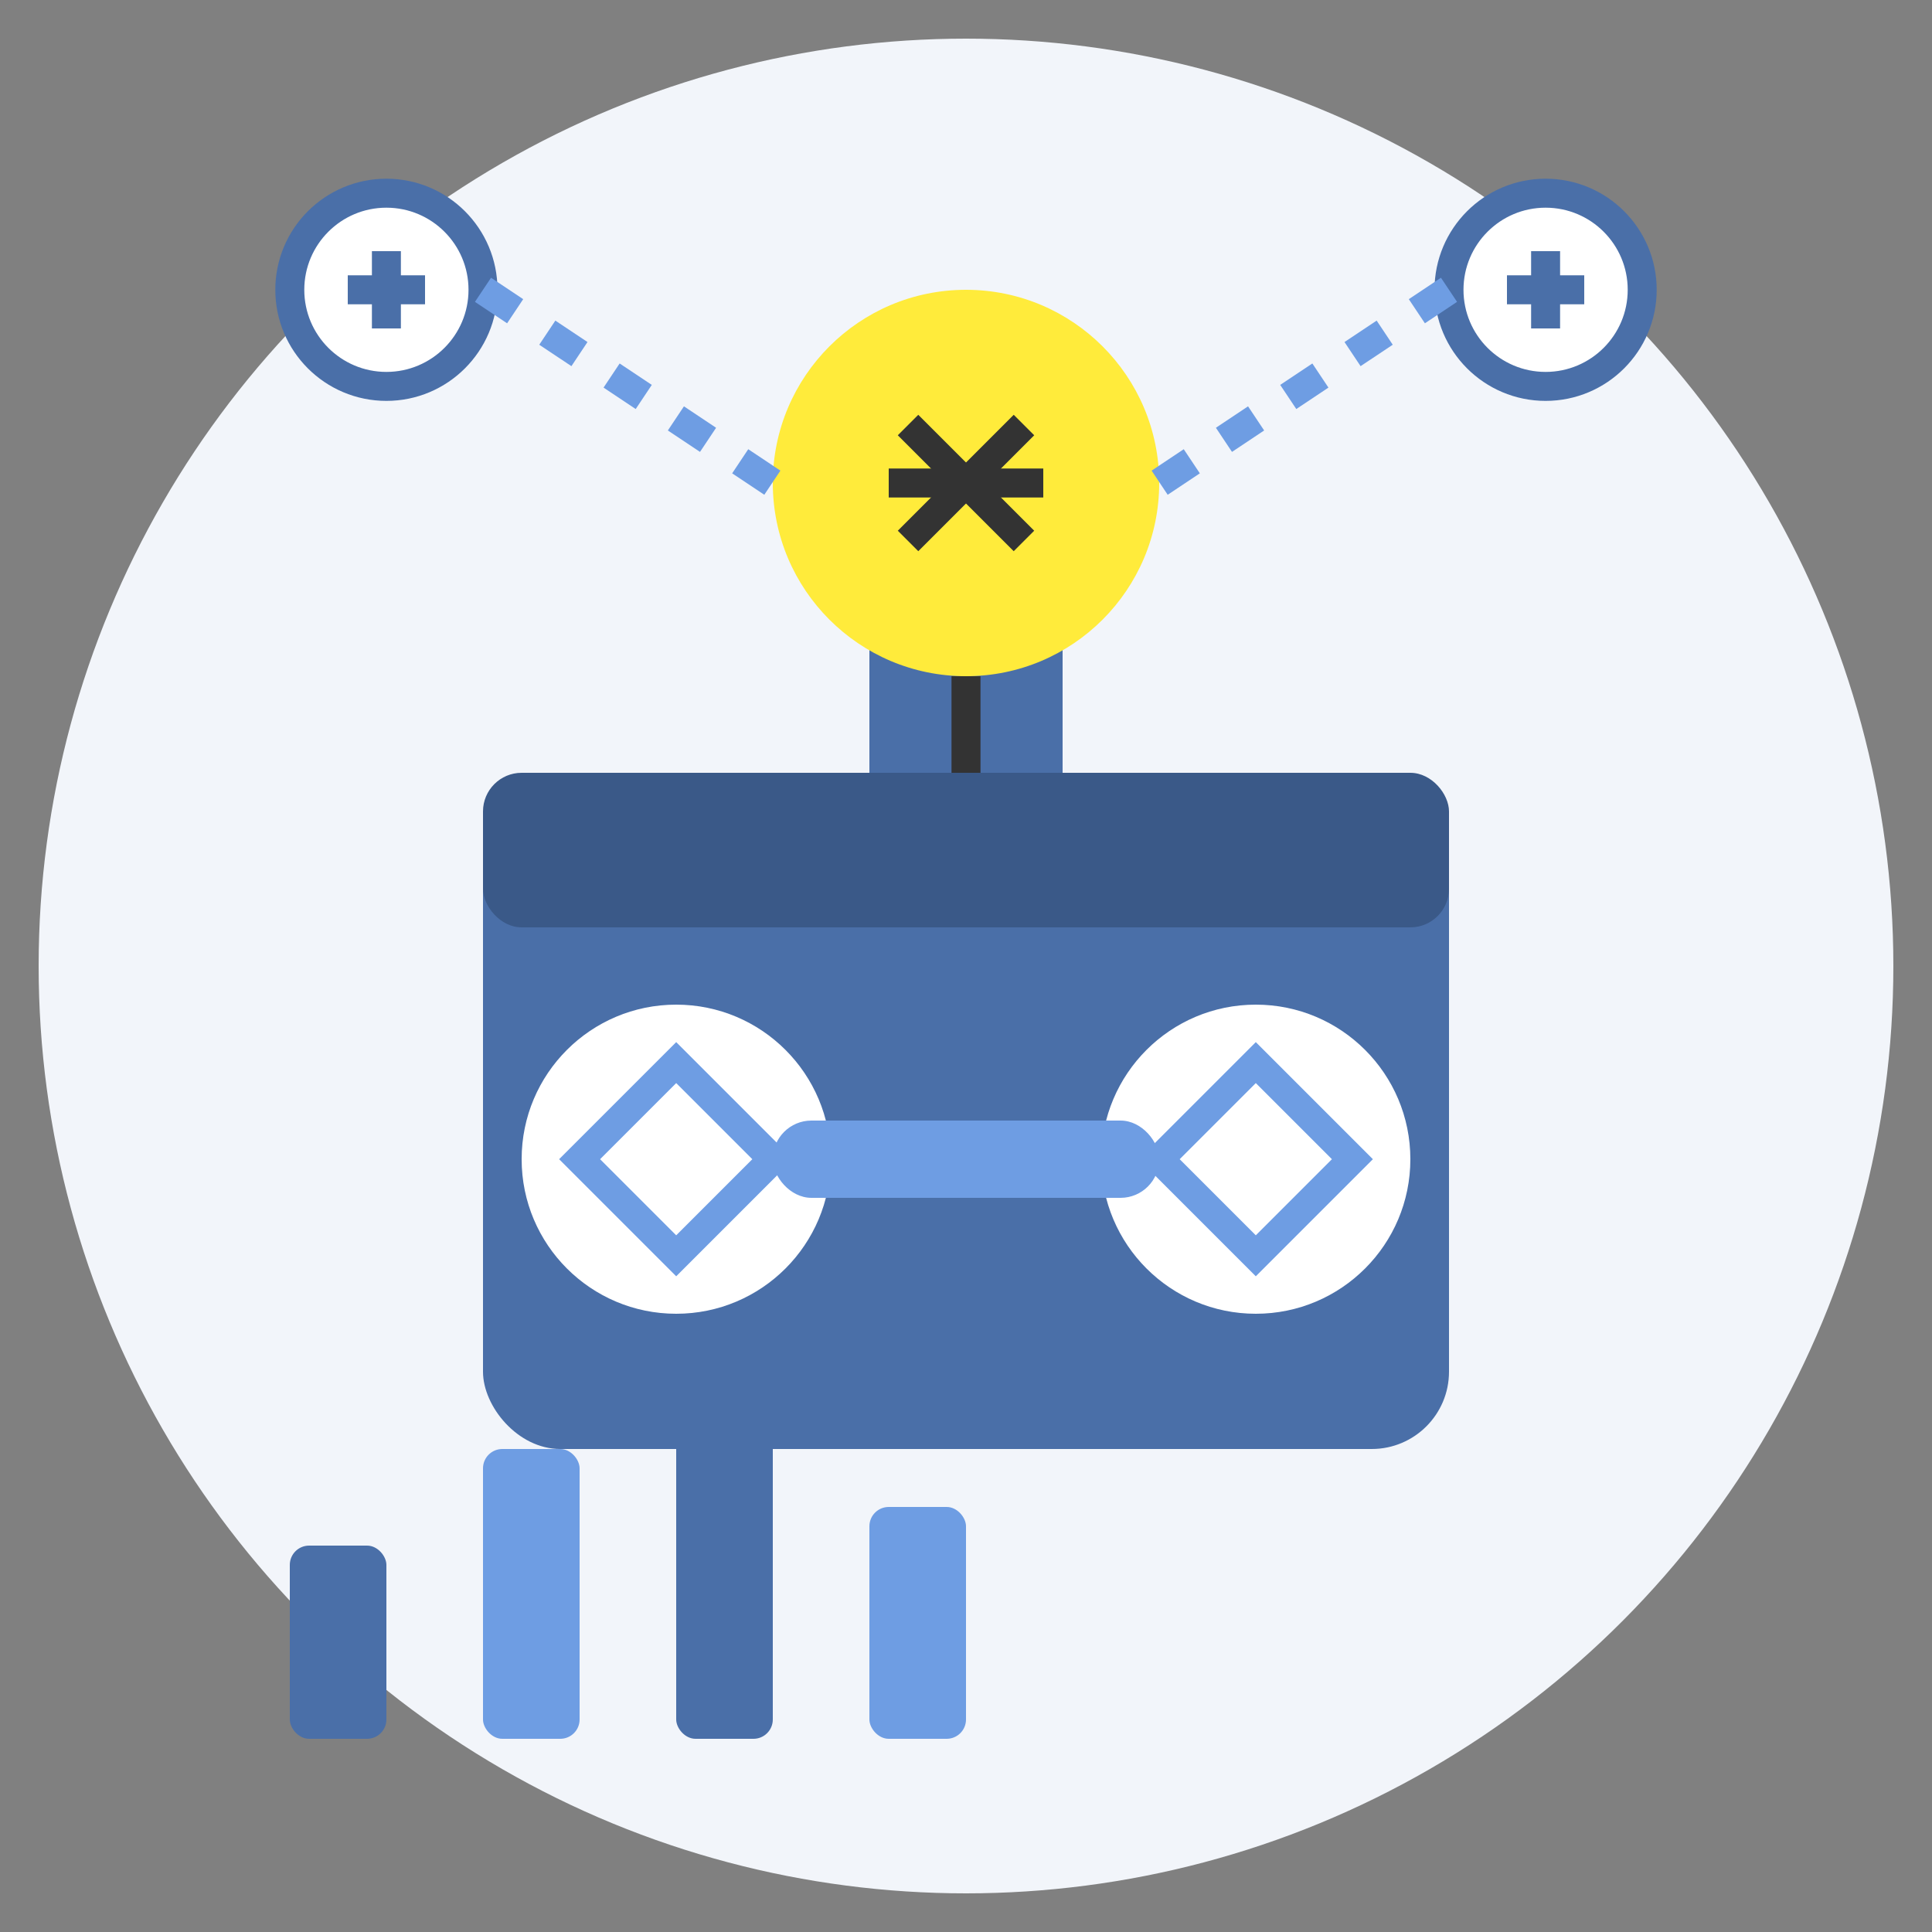 <svg xmlns="http://www.w3.org/2000/svg" viewBox="0 0 100 100" width="100" height="100">
    <rect x="0" y="0" width="100" height="100" fill="#808080" stroke="none"/>
    <!-- Background circle -->
    <circle cx="50" cy="50" r="48" fill="#f2f5fa"/>
    
    <!-- Briefcase -->
    <rect x="25" y="40" width="50" height="35" rx="4" fill="#4a6fa8"/>
    <rect x="25" y="40" width="50" height="8" rx="2" fill="#3a5988"/>
    <rect x="45" y="30" width="10" height="10" fill="#4a6fa8"/>
    
    <!-- Business handshake -->
    <circle cx="35" cy="60" r="8" fill="#fff"/>
    <path d="M35,55 L30,60 L35,65 L40,60 Z" fill="#fff" stroke="#6e9de3" stroke-width="1.5"/>
    
    <circle cx="65" cy="60" r="8" fill="#fff"/>
    <path d="M65,55 L60,60 L65,65 L70,60 Z" fill="#fff" stroke="#6e9de3" stroke-width="1.5"/>
    
    <rect x="40" y="58" width="20" height="4" rx="2" fill="#6e9de3"/>
    
    <!-- Lightbulb (idea) -->
    <circle cx="50" cy="25" r="10" fill="#ffeb3b"/>
    <path d="M50,35 L50,40" stroke="#333" stroke-width="1.5"/>
    <path d="M46,25 L54,25" stroke="#333" stroke-width="1.5"/>
    <path d="M47,22 L53,28" stroke="#333" stroke-width="1.5"/>
    <path d="M47,28 L53,22" stroke="#333" stroke-width="1.5"/>
    
    <!-- Strategy elements -->
    <circle cx="20" cy="15" r="5" fill="#fff" stroke="#4a6fa8" stroke-width="1.5"/>
    <line x1="18" y1="15" x2="22" y2="15" stroke="#4a6fa8" stroke-width="1.5"/>
    <line x1="20" y1="13" x2="20" y2="17" stroke="#4a6fa8" stroke-width="1.5"/>
    
    <circle cx="80" cy="15" r="5" fill="#fff" stroke="#4a6fa8" stroke-width="1.5"/>
    <line x1="78" y1="15" x2="82" y2="15" stroke="#4a6fa8" stroke-width="1.5"/>
    <line x1="80" y1="13" x2="80" y2="17" stroke="#4a6fa8" stroke-width="1.5"/>
    
    <!-- Connection lines -->
    <line x1="25" y1="15" x2="40" y2="25" stroke="#6e9de3" stroke-width="1.5" stroke-dasharray="2,2"/>
    <line x1="75" y1="15" x2="60" y2="25" stroke="#6e9de3" stroke-width="1.5" stroke-dasharray="2,2"/>
    
    <!-- Chart elements at the bottom -->
    <rect x="15" y="80" width="5" height="10" fill="#4a6fa8" rx="1"/>
    <rect x="25" y="75" width="5" height="15" fill="#6e9de3" rx="1"/>
    <rect x="35" y="70" width="5" height="20" fill="#4a6fa8" rx="1"/>
    <rect x="45" y="78" width="5" height="12" fill="#6e9de3" rx="1"/>
</svg>
